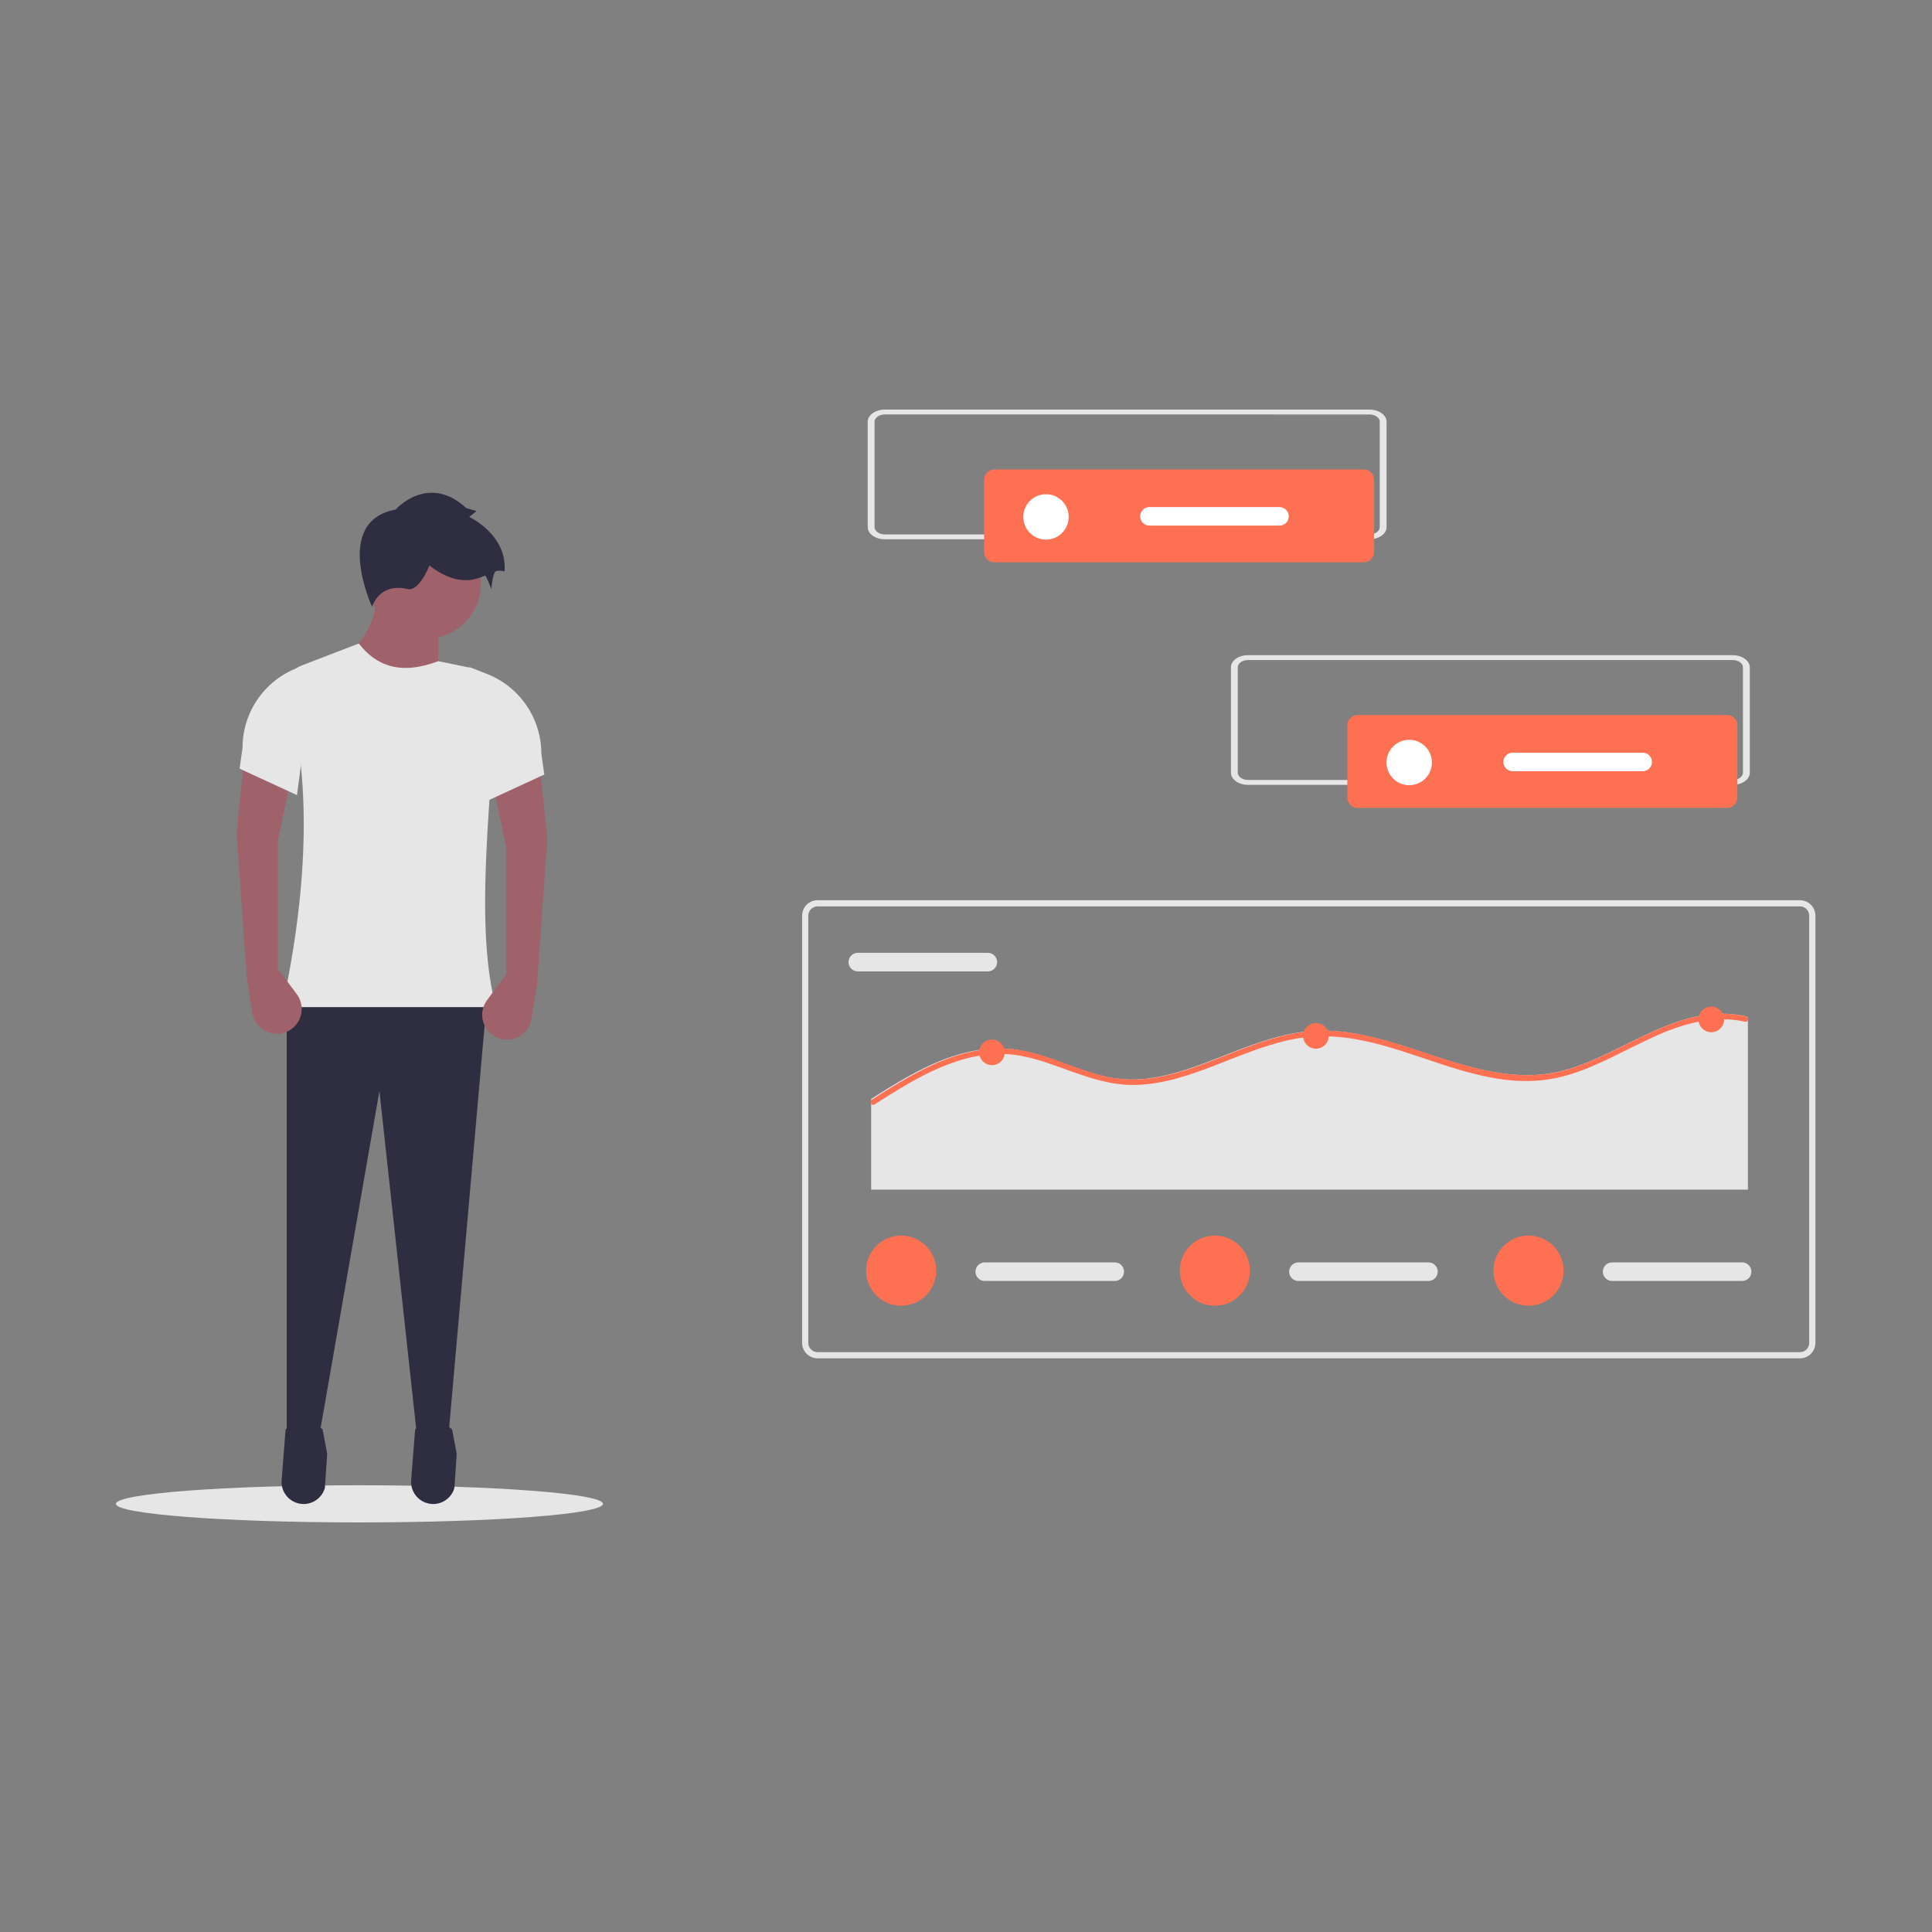 <svg xmlns="http://www.w3.org/2000/svg" width="500" height="500" viewBox="0 0 500 500" fill="none"><rect x="0" y="0" width="500" height="500" fill="#808080" stroke="none"/><g clip-path="url(#clip0_179_1052)"><path d="M93.023 393.999C127.829 393.999 156.046 391.847 156.046 389.193C156.046 386.538 127.829 384.386 93.023 384.386C58.216 384.386 30 386.538 30 389.193C30 391.847 58.216 393.999 93.023 393.999Z" fill="#E6E6E6"></path><path d="M113.436 178.349L88.293 171.492C95.007 165.156 97.927 159.188 97.055 153.587H113.436V178.349Z" fill="#9F616A"></path><path d="M116.1 371.111L107.979 372.253L98.195 282.349L82.576 371.872L74.195 372.253V258.729H126.005L116.1 371.111Z" fill="#2F2E41"></path><path d="M78.416 389.234C79.691 389.27 80.941 388.879 81.968 388.122C82.995 387.366 83.739 386.288 84.082 385.059L84.675 376.207L83.479 369.928C80.324 367.335 77.134 367.389 73.912 369.928L72.885 383.079C72.824 383.85 72.921 384.626 73.17 385.359C73.419 386.092 73.814 386.767 74.331 387.342C74.848 387.918 75.477 388.382 76.179 388.707C76.882 389.032 77.643 389.212 78.416 389.234Z" fill="#2F2E41"></path><path d="M111.94 389.234C113.215 389.27 114.465 388.879 115.491 388.122C116.518 387.366 117.262 386.288 117.605 385.059L118.198 376.207L117.002 369.928C113.847 367.335 110.657 367.389 107.435 369.928L106.408 383.079C106.348 383.85 106.445 384.626 106.693 385.359C106.942 386.092 107.337 386.767 107.854 387.342C108.372 387.918 109.001 388.382 109.703 388.707C110.405 389.032 111.166 389.212 111.94 389.234Z" fill="#2F2E41"></path><path d="M110.007 165.396C118.002 165.396 124.484 158.915 124.484 150.92C124.484 142.925 118.002 136.443 110.007 136.443C102.012 136.443 95.531 142.925 95.531 150.92C95.531 158.915 102.012 165.396 110.007 165.396Z" fill="#9F616A"></path><path d="M128.289 260.634H73.051C80.21 227.454 80.19 200.731 74.487 179.12C74.124 177.744 74.282 176.282 74.93 175.015C75.578 173.748 76.671 172.765 77.999 172.255L92.86 166.539C97.322 172.301 103.618 174.817 113.432 171.11L121.219 172.708C123.115 173.095 124.807 174.155 125.981 175.694C127.156 177.232 127.733 179.144 127.605 181.075C127.032 189.527 127.258 198.044 126.765 205.396C125.238 228.164 124.579 245.913 128.289 260.634Z" fill="#E6E6E6"></path><path d="M102.384 131.872C102.384 131.872 110.765 122.349 120.67 131.491L123.337 132.253L121.432 133.777C121.432 133.777 131.337 138.349 130.575 147.872C130.575 147.872 129.051 147.491 128.289 147.872C127.527 148.253 127.146 152.444 127.146 152.444C127.146 152.444 126.004 149.396 125.623 149.015C125.242 148.634 119.908 153.206 111.146 146.349C111.146 146.349 108.48 153.206 105.432 152.444C102.385 151.682 98.194 152.063 96.289 157.015C96.289 157.015 86.004 134.92 102.384 131.872Z" fill="#2F2E41"></path><path d="M130.958 252.253L126.068 258.808C125.559 259.49 125.19 260.268 124.984 261.094C124.778 261.92 124.738 262.78 124.867 263.621C124.996 264.463 125.291 265.271 125.735 265.998C126.179 266.725 126.763 267.356 127.454 267.855C128.343 268.498 129.381 268.902 130.471 269.029C131.56 269.156 132.664 269.003 133.677 268.582C134.69 268.162 135.579 267.49 136.259 266.629C136.938 265.768 137.386 264.747 137.559 263.664L138.958 254.92L141.625 217.206L139.72 198.158L127.53 202.73L130.958 219.111V252.253Z" fill="#9F616A"></path><path d="M126.005 207.3L140.862 200.443L140.1 195.046C140.1 190.577 138.749 186.213 136.224 182.526C133.7 178.839 130.119 176.002 125.953 174.386L121.434 172.634L126.005 207.3Z" fill="#E6E6E6"></path><path d="M71.913 250.73L76.803 257.284C77.312 257.967 77.681 258.744 77.887 259.571C78.093 260.397 78.133 261.256 78.004 262.098C77.875 262.94 77.58 263.748 77.136 264.475C76.692 265.201 76.108 265.833 75.417 266.332C74.528 266.974 73.49 267.378 72.4 267.506C71.311 267.633 70.207 267.479 69.194 267.059C68.181 266.639 67.292 265.966 66.612 265.105C65.933 264.244 65.485 263.224 65.312 262.14L63.913 253.397L61.246 215.682L63.151 196.635L75.341 201.206L71.913 217.587V250.73Z" fill="#9F616A"></path><path d="M76.861 205.778L62.004 198.921L62.766 193.523C62.766 189.055 64.117 184.691 66.642 181.004C69.166 177.317 72.747 174.479 76.913 172.864L81.433 171.111L76.861 205.778Z" fill="#E6E6E6"></path><path d="M465.82 351.539H211.592C210.53 351.538 209.511 351.116 208.76 350.365C208.009 349.614 207.587 348.596 207.586 347.534V236.976C207.587 235.914 208.009 234.896 208.76 234.145C209.511 233.394 210.53 232.972 211.592 232.971H465.82C466.882 232.972 467.9 233.394 468.651 234.145C469.402 234.896 469.824 235.914 469.825 236.976V347.534C469.824 348.596 469.402 349.614 468.651 350.365C467.9 351.116 466.882 351.538 465.82 351.539ZM211.592 234.573C210.954 234.574 210.344 234.827 209.893 235.278C209.442 235.728 209.189 236.339 209.188 236.976V347.534C209.189 348.171 209.442 348.782 209.893 349.232C210.344 349.683 210.954 349.936 211.592 349.937H465.82C466.457 349.936 467.068 349.683 467.518 349.232C467.969 348.782 468.222 348.171 468.223 347.534V236.976C468.222 236.339 467.969 235.728 467.518 235.278C467.068 234.827 466.457 234.574 465.82 234.573H211.592Z" fill="#E6E6E6"></path><path d="M222.005 246.591C221.368 246.591 220.756 246.844 220.305 247.295C219.855 247.745 219.602 248.357 219.602 248.994C219.602 249.632 219.855 250.243 220.305 250.694C220.756 251.144 221.368 251.398 222.005 251.398H255.653C256.29 251.398 256.902 251.144 257.352 250.694C257.803 250.243 258.056 249.632 258.056 248.994C258.056 248.357 257.803 247.745 257.352 247.295C256.902 246.844 256.29 246.591 255.653 246.591H222.005Z" fill="#E6E6E6"></path><path d="M452.356 263.305V307.875H225.457V284.408C227.028 283.399 228.609 282.395 230.204 281.424C237.016 277.255 244.307 273.357 252.253 271.912C256.011 271.211 259.862 271.163 263.636 271.77C267.623 272.428 271.44 273.802 275.218 275.18C278.944 276.545 282.68 277.951 286.577 278.743C290.375 279.488 294.274 279.565 298.098 278.97C305.394 277.876 312.248 274.944 319.074 272.291C325.943 269.624 333.02 267.104 340.454 266.772C347.793 266.441 355.041 268.174 362.005 270.325C376.202 274.707 390.699 281.206 405.732 276.748C420.998 272.229 435.039 259.184 451.957 263.054C452.117 263.083 452.26 263.173 452.356 263.305Z" fill="#E6E6E6"></path><path d="M452.355 264.082C452.282 264.218 452.166 264.325 452.025 264.387C451.884 264.449 451.727 264.461 451.578 264.423C449.562 263.961 447.497 263.748 445.429 263.788C428.788 264.082 415.994 277.478 399.723 279.482C385.052 281.286 371.244 274.152 357.45 270.425C350.283 268.487 342.894 267.459 335.518 268.776C328.2 270.079 321.331 273.072 314.434 275.73C307.793 278.288 300.891 280.666 293.701 280.784C285.795 280.917 278.675 277.658 271.342 275.176C267.529 273.882 263.616 272.859 259.576 272.76C255.638 272.713 251.719 273.319 247.98 274.555C240.188 277.033 233.167 281.447 226.332 285.834C226.215 285.916 226.072 285.955 225.929 285.943C225.782 285.923 225.644 285.859 225.534 285.759C225.423 285.659 225.346 285.528 225.312 285.383C225.278 285.238 225.289 285.086 225.344 284.947C225.398 284.809 225.493 284.69 225.617 284.607L225.929 284.408C227.497 283.399 229.075 282.395 230.666 281.424C237.464 277.255 244.74 273.357 252.669 271.912C256.419 271.211 260.262 271.163 264.029 271.77C268.008 272.428 271.816 273.802 275.587 275.18C279.305 276.545 283.033 277.951 286.922 278.743C290.712 279.488 294.603 279.565 298.419 278.97C305.699 277.876 312.539 274.944 319.351 272.291C326.205 269.624 333.268 267.104 340.686 266.772C348.01 266.441 355.243 268.174 362.192 270.325C376.36 274.707 390.827 281.206 405.829 276.748C421.062 272.229 435.074 259.184 451.957 263.054C452.117 263.084 452.259 263.173 452.355 263.305C452.428 263.421 452.467 263.556 452.467 263.693C452.467 263.831 452.428 263.965 452.355 264.082Z" fill="#FD7051"></path><path d="M256.718 275.664C258.549 275.664 260.034 274.179 260.034 272.348C260.034 270.517 258.549 269.032 256.718 269.032C254.887 269.032 253.402 270.517 253.402 272.348C253.402 274.179 254.887 275.664 256.718 275.664Z" fill="#FD7051"></path><path d="M340.562 271.401C342.393 271.401 343.878 269.917 343.878 268.085C343.878 266.254 342.393 264.77 340.562 264.77C338.731 264.77 337.246 266.254 337.246 268.085C337.246 269.917 338.731 271.401 340.562 271.401Z" fill="#FD7051"></path><path d="M442.882 267.138C444.714 267.138 446.198 265.653 446.198 263.822C446.198 261.99 444.714 260.506 442.882 260.506C441.051 260.506 439.566 261.99 439.566 263.822C439.566 265.653 441.051 267.138 442.882 267.138Z" fill="#FD7051"></path><path d="M254.853 326.704C254.215 326.704 253.604 326.957 253.153 327.408C252.702 327.859 252.449 328.47 252.449 329.108C252.449 329.745 252.702 330.356 253.153 330.807C253.604 331.258 254.215 331.511 254.853 331.511H288.5C289.138 331.511 289.749 331.258 290.2 330.807C290.651 330.356 290.904 329.745 290.904 329.108C290.904 328.47 290.651 327.859 290.2 327.408C289.749 326.957 289.138 326.704 288.5 326.704H254.853Z" fill="#E6E6E6"></path><path d="M233.22 337.92C238.235 337.92 242.3 333.855 242.3 328.84C242.3 323.826 238.235 319.761 233.22 319.761C228.206 319.761 224.141 323.826 224.141 328.84C224.141 333.855 228.206 337.92 233.22 337.92Z" fill="#FD7051"></path><path d="M336.032 326.704C335.395 326.704 334.784 326.957 334.333 327.408C333.882 327.859 333.629 328.47 333.629 329.108C333.629 329.745 333.882 330.356 334.333 330.807C334.784 331.258 335.395 331.511 336.032 331.511H369.68C370.318 331.511 370.929 331.258 371.38 330.807C371.83 330.356 372.084 329.745 372.084 329.108C372.084 328.47 371.83 327.859 371.38 327.408C370.929 326.957 370.318 326.704 369.68 326.704H336.032Z" fill="#E6E6E6"></path><path d="M314.404 337.92C319.418 337.92 323.483 333.855 323.483 328.84C323.483 323.826 319.418 319.761 314.404 319.761C309.389 319.761 305.324 323.826 305.324 328.84C305.324 333.855 309.389 337.92 314.404 337.92Z" fill="#FD7051"></path><path d="M417.216 326.704C416.578 326.704 415.967 326.957 415.516 327.408C415.066 327.859 414.812 328.47 414.812 329.108C414.812 329.745 415.066 330.356 415.516 330.807C415.967 331.258 416.578 331.511 417.216 331.511H450.864C451.501 331.511 452.112 331.258 452.563 330.807C453.014 330.356 453.267 329.745 453.267 329.108C453.267 328.47 453.014 327.859 452.563 327.408C452.112 326.957 451.501 326.704 450.864 326.704H417.216Z" fill="#E6E6E6"></path><path d="M395.583 337.92C400.598 337.92 404.663 333.855 404.663 328.84C404.663 323.826 400.598 319.761 395.583 319.761C390.569 319.761 386.504 323.826 386.504 328.84C386.504 333.855 390.569 337.92 395.583 337.92Z" fill="#FD7051"></path><path d="M448.417 203.12H322.992C320.547 203.12 318.565 201.708 318.562 199.969V172.708C318.565 170.968 320.547 169.557 322.992 169.557H448.417C450.862 169.557 452.843 170.968 452.846 172.708V199.968C452.844 201.708 450.862 203.118 448.417 203.12ZM322.992 170.816C321.525 170.816 320.336 171.663 320.334 172.707V199.967C320.334 201.011 321.525 201.857 322.992 201.858H448.417C449.884 201.858 451.073 201.011 451.075 199.967V172.708C451.075 171.664 449.884 170.818 448.417 170.817L322.992 170.816Z" fill="#E6E6E6"></path><path d="M351.35 185.049C350.642 185.05 349.963 185.331 349.463 185.832C348.962 186.333 348.681 187.011 348.68 187.719V206.413C348.681 207.121 348.962 207.799 349.463 208.3C349.963 208.801 350.642 209.082 351.35 209.083H446.953C447.661 209.082 448.339 208.801 448.84 208.3C449.341 207.799 449.622 207.121 449.623 206.413V187.719C449.622 187.011 449.341 186.333 448.84 185.832C448.339 185.331 447.661 185.05 446.953 185.049H351.35Z" fill="#FD7051"></path><path d="M364.703 203.209C367.948 203.209 370.578 200.579 370.578 197.334C370.578 194.089 367.948 191.459 364.703 191.459C361.458 191.459 358.828 194.089 358.828 197.334C358.828 200.579 361.458 203.209 364.703 203.209Z" fill="white"></path><path d="M391.482 194.783C390.844 194.783 390.233 195.036 389.782 195.487C389.331 195.938 389.078 196.549 389.078 197.187C389.078 197.824 389.331 198.435 389.782 198.886C390.233 199.337 390.844 199.59 391.482 199.59H425.129C425.767 199.59 426.378 199.337 426.829 198.886C427.28 198.435 427.533 197.824 427.533 197.187C427.533 196.549 427.28 195.938 426.829 195.487C426.378 195.036 425.767 194.783 425.129 194.783H391.482Z" fill="white"></path><path d="M354.417 139.563H228.992C226.547 139.563 224.565 138.152 224.562 136.412V109.151C224.565 107.412 226.547 106 228.992 106H354.417C356.862 106 358.843 107.412 358.846 109.151V136.412C358.844 138.151 356.862 139.561 354.417 139.563ZM228.992 107.259C227.525 107.259 226.336 108.106 226.334 109.15V136.411C226.334 137.454 227.525 138.3 228.992 138.301H354.417C355.884 138.301 357.073 137.454 357.075 136.411V109.151C357.075 108.108 355.884 107.262 354.417 107.26L228.992 107.259Z" fill="#E6E6E6"></path><path d="M257.35 121.492C256.642 121.493 255.963 121.775 255.463 122.275C254.962 122.776 254.681 123.455 254.68 124.163V142.856C254.681 143.564 254.962 144.243 255.463 144.743C255.963 145.244 256.642 145.526 257.35 145.526H352.953C353.661 145.526 354.339 145.244 354.84 144.743C355.341 144.243 355.622 143.564 355.623 142.856V124.163C355.622 123.455 355.341 122.776 354.84 122.275C354.339 121.775 353.661 121.493 352.953 121.492H257.35Z" fill="#FD7051"></path><path d="M270.703 139.651C273.948 139.651 276.578 137.021 276.578 133.776C276.578 130.532 273.948 127.901 270.703 127.901C267.458 127.901 264.828 130.532 264.828 133.776C264.828 137.021 267.458 139.651 270.703 139.651Z" fill="white"></path><path d="M297.478 131.227C296.84 131.227 296.229 131.48 295.778 131.931C295.327 132.381 295.074 132.993 295.074 133.63C295.074 134.267 295.327 134.879 295.778 135.329C296.229 135.78 296.84 136.033 297.478 136.033H331.125C331.763 136.033 332.374 135.78 332.825 135.329C333.276 134.879 333.529 134.267 333.529 133.63C333.529 132.993 333.276 132.381 332.825 131.931C332.374 131.48 331.763 131.227 331.125 131.227H297.478Z" fill="white"></path></g><defs><clipPath id="clip0_179_1052"><rect width="439.825" height="288" fill="white" transform="translate(30 106)"></rect></clipPath></defs></svg>